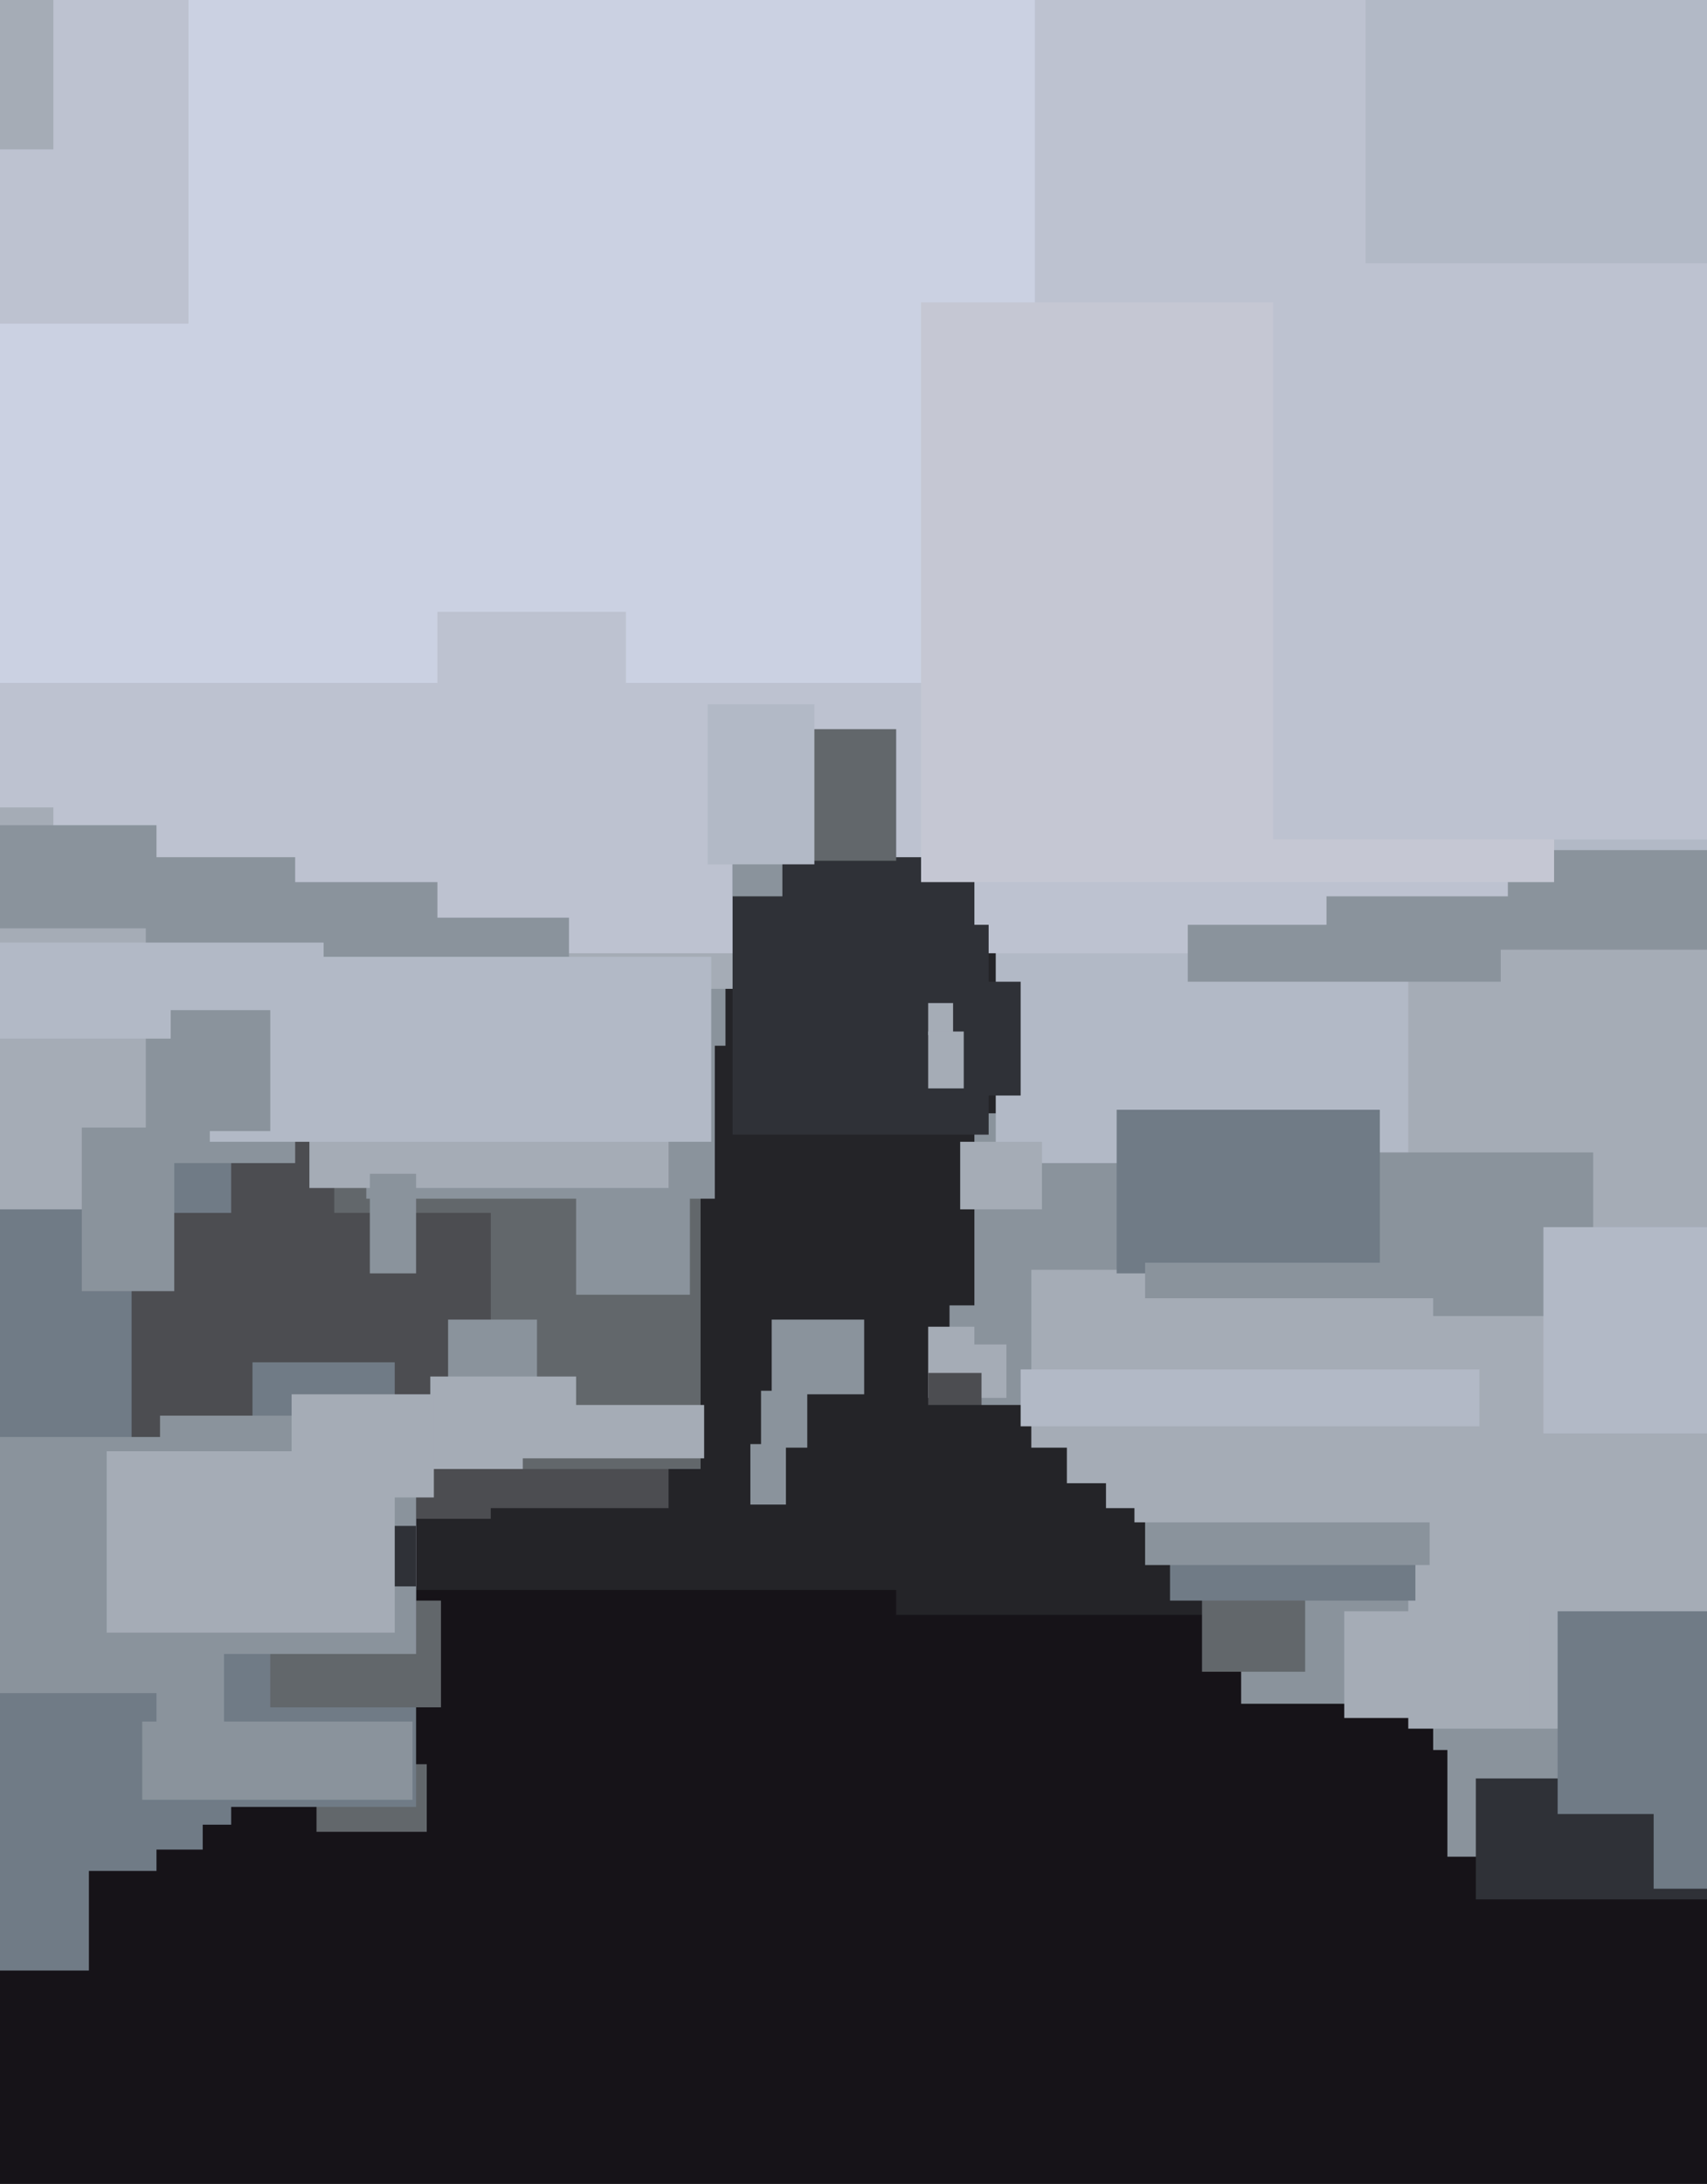 <svg xmlns="http://www.w3.org/2000/svg" width="480px" height="614px">
  <rect width="480" height="614" fill="rgb(22,19,24)"/>
  <rect x="407" y="442" width="81" height="80" fill="rgb(138,147,156)"/>
  <rect x="82" y="288" width="200" height="159" fill="rgb(36,36,40)"/>
  <rect x="217" y="365" width="26" height="27" fill="rgb(138,147,156)"/>
  <rect x="117" y="167" width="224" height="127" fill="rgb(138,147,156)"/>
  <rect x="204" y="225" width="202" height="146" fill="rgb(36,36,40)"/>
  <rect x="267" y="367" width="26" height="31" fill="rgb(138,147,156)"/>
  <rect x="261" y="373" width="22" height="20" fill="rgb(165,172,182)"/>
  <rect x="274" y="313" width="67" height="65" fill="rgb(138,147,156)"/>
  <rect x="280" y="-27" width="364" height="354" fill="rgb(178,185,198)"/>
  <rect x="-1" y="-154" width="233" height="432" fill="rgb(165,172,182)"/>
  <rect x="261" y="386" width="15" height="13" fill="rgb(76,77,81)"/>
  <rect x="15" y="-28" width="369" height="296" fill="rgb(189,194,208)"/>
  <rect x="-1" y="232" width="45" height="34" fill="rgb(138,147,156)"/>
  <rect x="403" y="239" width="226" height="253" fill="rgb(138,147,156)"/>
  <rect x="0" y="248" width="160" height="59" fill="rgb(138,147,156)"/>
  <rect x="415" y="450" width="70" height="84" fill="rgb(47,49,55)"/>
  <rect x="349" y="393" width="78" height="86" fill="rgb(138,147,156)"/>
  <rect x="206" y="241" width="72" height="78" fill="rgb(47,49,55)"/>
  <rect x="270" y="321" width="23" height="19" fill="rgb(165,172,182)"/>
  <rect x="465" y="496" width="35" height="35" fill="rgb(112,123,134)"/>
  <rect x="252" y="395" width="112" height="59" fill="rgb(36,36,40)"/>
  <rect x="257" y="276" width="30" height="32" fill="rgb(47,49,55)"/>
  <rect x="89" y="496" width="31" height="19" fill="rgb(98,103,107)"/>
  <rect x="53" y="-75" width="238" height="267" fill="rgb(203,209,226)"/>
  <rect x="214" y="391" width="13" height="16" fill="rgb(138,147,156)"/>
  <rect x="414" y="300" width="144" height="200" fill="rgb(138,147,156)"/>
  <rect x="61" y="314" width="127" height="110" fill="rgb(76,77,81)"/>
  <rect x="-20" y="279" width="85" height="234" fill="rgb(112,123,134)"/>
  <rect x="94" y="309" width="103" height="104" fill="rgb(98,103,107)"/>
  <rect x="-20" y="377" width="137" height="131" fill="rgb(112,123,134)"/>
  <rect x="290" y="357" width="42" height="50" fill="rgb(165,172,182)"/>
  <rect x="218" y="205" width="34" height="37" fill="rgb(98,103,107)"/>
  <rect x="-97" y="261" width="143" height="79" fill="rgb(165,172,182)"/>
  <rect x="396" y="265" width="236" height="221" fill="rgb(165,172,182)"/>
  <rect x="162" y="320" width="32" height="44" fill="rgb(138,147,156)"/>
  <rect x="261" y="282" width="7" height="9" fill="rgb(165,172,182)"/>
  <rect x="37" y="341" width="101" height="86" fill="rgb(76,77,81)"/>
  <rect x="71" y="383" width="40" height="61" fill="rgb(112,123,134)"/>
  <rect x="334" y="214" width="88" height="62" fill="rgb(138,147,156)"/>
  <rect x="300" y="371" width="136" height="46" fill="rgb(165,172,182)"/>
  <rect x="387" y="324" width="61" height="46" fill="rgb(138,147,156)"/>
  <rect x="103" y="288" width="98" height="49" fill="rgb(138,147,156)"/>
  <rect x="434" y="345" width="105" height="58" fill="rgb(178,185,198)"/>
  <rect x="314" y="312" width="74" height="50" fill="rgb(112,123,134)"/>
  <rect x="274" y="99" width="150" height="161" fill="rgb(189,194,208)"/>
  <rect x="-43" y="483" width="68" height="71" fill="rgb(112,123,134)"/>
  <rect x="338" y="433" width="29" height="37" fill="rgb(98,103,107)"/>
  <rect x="329" y="363" width="69" height="87" fill="rgb(112,123,134)"/>
  <rect x="438" y="453" width="48" height="57" fill="rgb(112,123,134)"/>
  <rect x="87" y="283" width="101" height="51" fill="rgb(165,172,182)"/>
  <rect x="41" y="241" width="42" height="86" fill="rgb(138,147,156)"/>
  <rect x="117" y="396" width="30" height="17" fill="rgb(165,172,182)"/>
  <rect x="-82" y="42" width="116" height="185" fill="rgb(189,194,208)"/>
  <rect x="59" y="269" width="141" height="52" fill="rgb(178,185,198)"/>
  <rect x="-31" y="404" width="94" height="84" fill="rgb(138,147,156)"/>
  <rect x="76" y="450" width="48" height="30" fill="rgb(98,103,107)"/>
  <rect x="311" y="358" width="86" height="66" fill="rgb(165,172,182)"/>
  <rect x="23" y="317" width="26" height="46" fill="rgb(138,147,156)"/>
  <rect x="261" y="290" width="10" height="16" fill="rgb(165,172,182)"/>
  <rect x="259" y="85" width="178" height="163" fill="rgb(197,199,211)"/>
  <rect x="-3" y="510" width="60" height="10" fill="rgb(112,123,134)"/>
  <rect x="322" y="355" width="80" height="85" fill="rgb(138,147,156)"/>
  <rect x="378" y="453" width="52" height="30" fill="rgb(165,172,182)"/>
  <rect x="319" y="365" width="84" height="63" fill="rgb(165,172,182)"/>
  <rect x="104" y="330" width="13" height="28" fill="rgb(138,147,156)"/>
  <rect x="-34" y="476" width="78" height="50" fill="rgb(112,123,134)"/>
  <rect x="126" y="371" width="25" height="17" fill="rgb(138,147,156)"/>
  <rect x="373" y="252" width="150" height="15" fill="rgb(138,147,156)"/>
  <rect x="358" y="74" width="193" height="162" fill="rgb(189,194,208)"/>
  <rect x="40" y="484" width="76" height="22" fill="rgb(138,147,156)"/>
  <rect x="-8" y="265" width="99" height="27" fill="rgb(178,185,198)"/>
  <rect x="287" y="385" width="129" height="16" fill="rgb(178,185,198)"/>
  <rect x="121" y="387" width="41" height="20" fill="rgb(165,172,182)"/>
  <rect x="123" y="172" width="53" height="86" fill="rgb(189,194,208)"/>
  <rect x="45" y="398" width="72" height="67" fill="rgb(138,147,156)"/>
  <rect x="211" y="406" width="10" height="17" fill="rgb(138,147,156)"/>
  <rect x="82" y="392" width="40" height="29" fill="rgb(165,172,182)"/>
  <rect x="108" y="429" width="9" height="17" fill="rgb(47,49,55)"/>
  <rect x="134" y="395" width="64" height="15" fill="rgb(165,172,182)"/>
  <rect x="206" y="221" width="14" height="31" fill="rgb(138,147,156)"/>
  <rect x="30" y="408" width="81" height="51" fill="rgb(165,172,182)"/>
  <rect x="-18" y="91" width="120" height="101" fill="rgb(203,209,226)"/>
  <rect x="199" y="198" width="30" height="45" fill="rgb(178,185,198)"/>
  <rect x="48" y="284" width="28" height="34" fill="rgb(138,147,156)"/>
</svg>